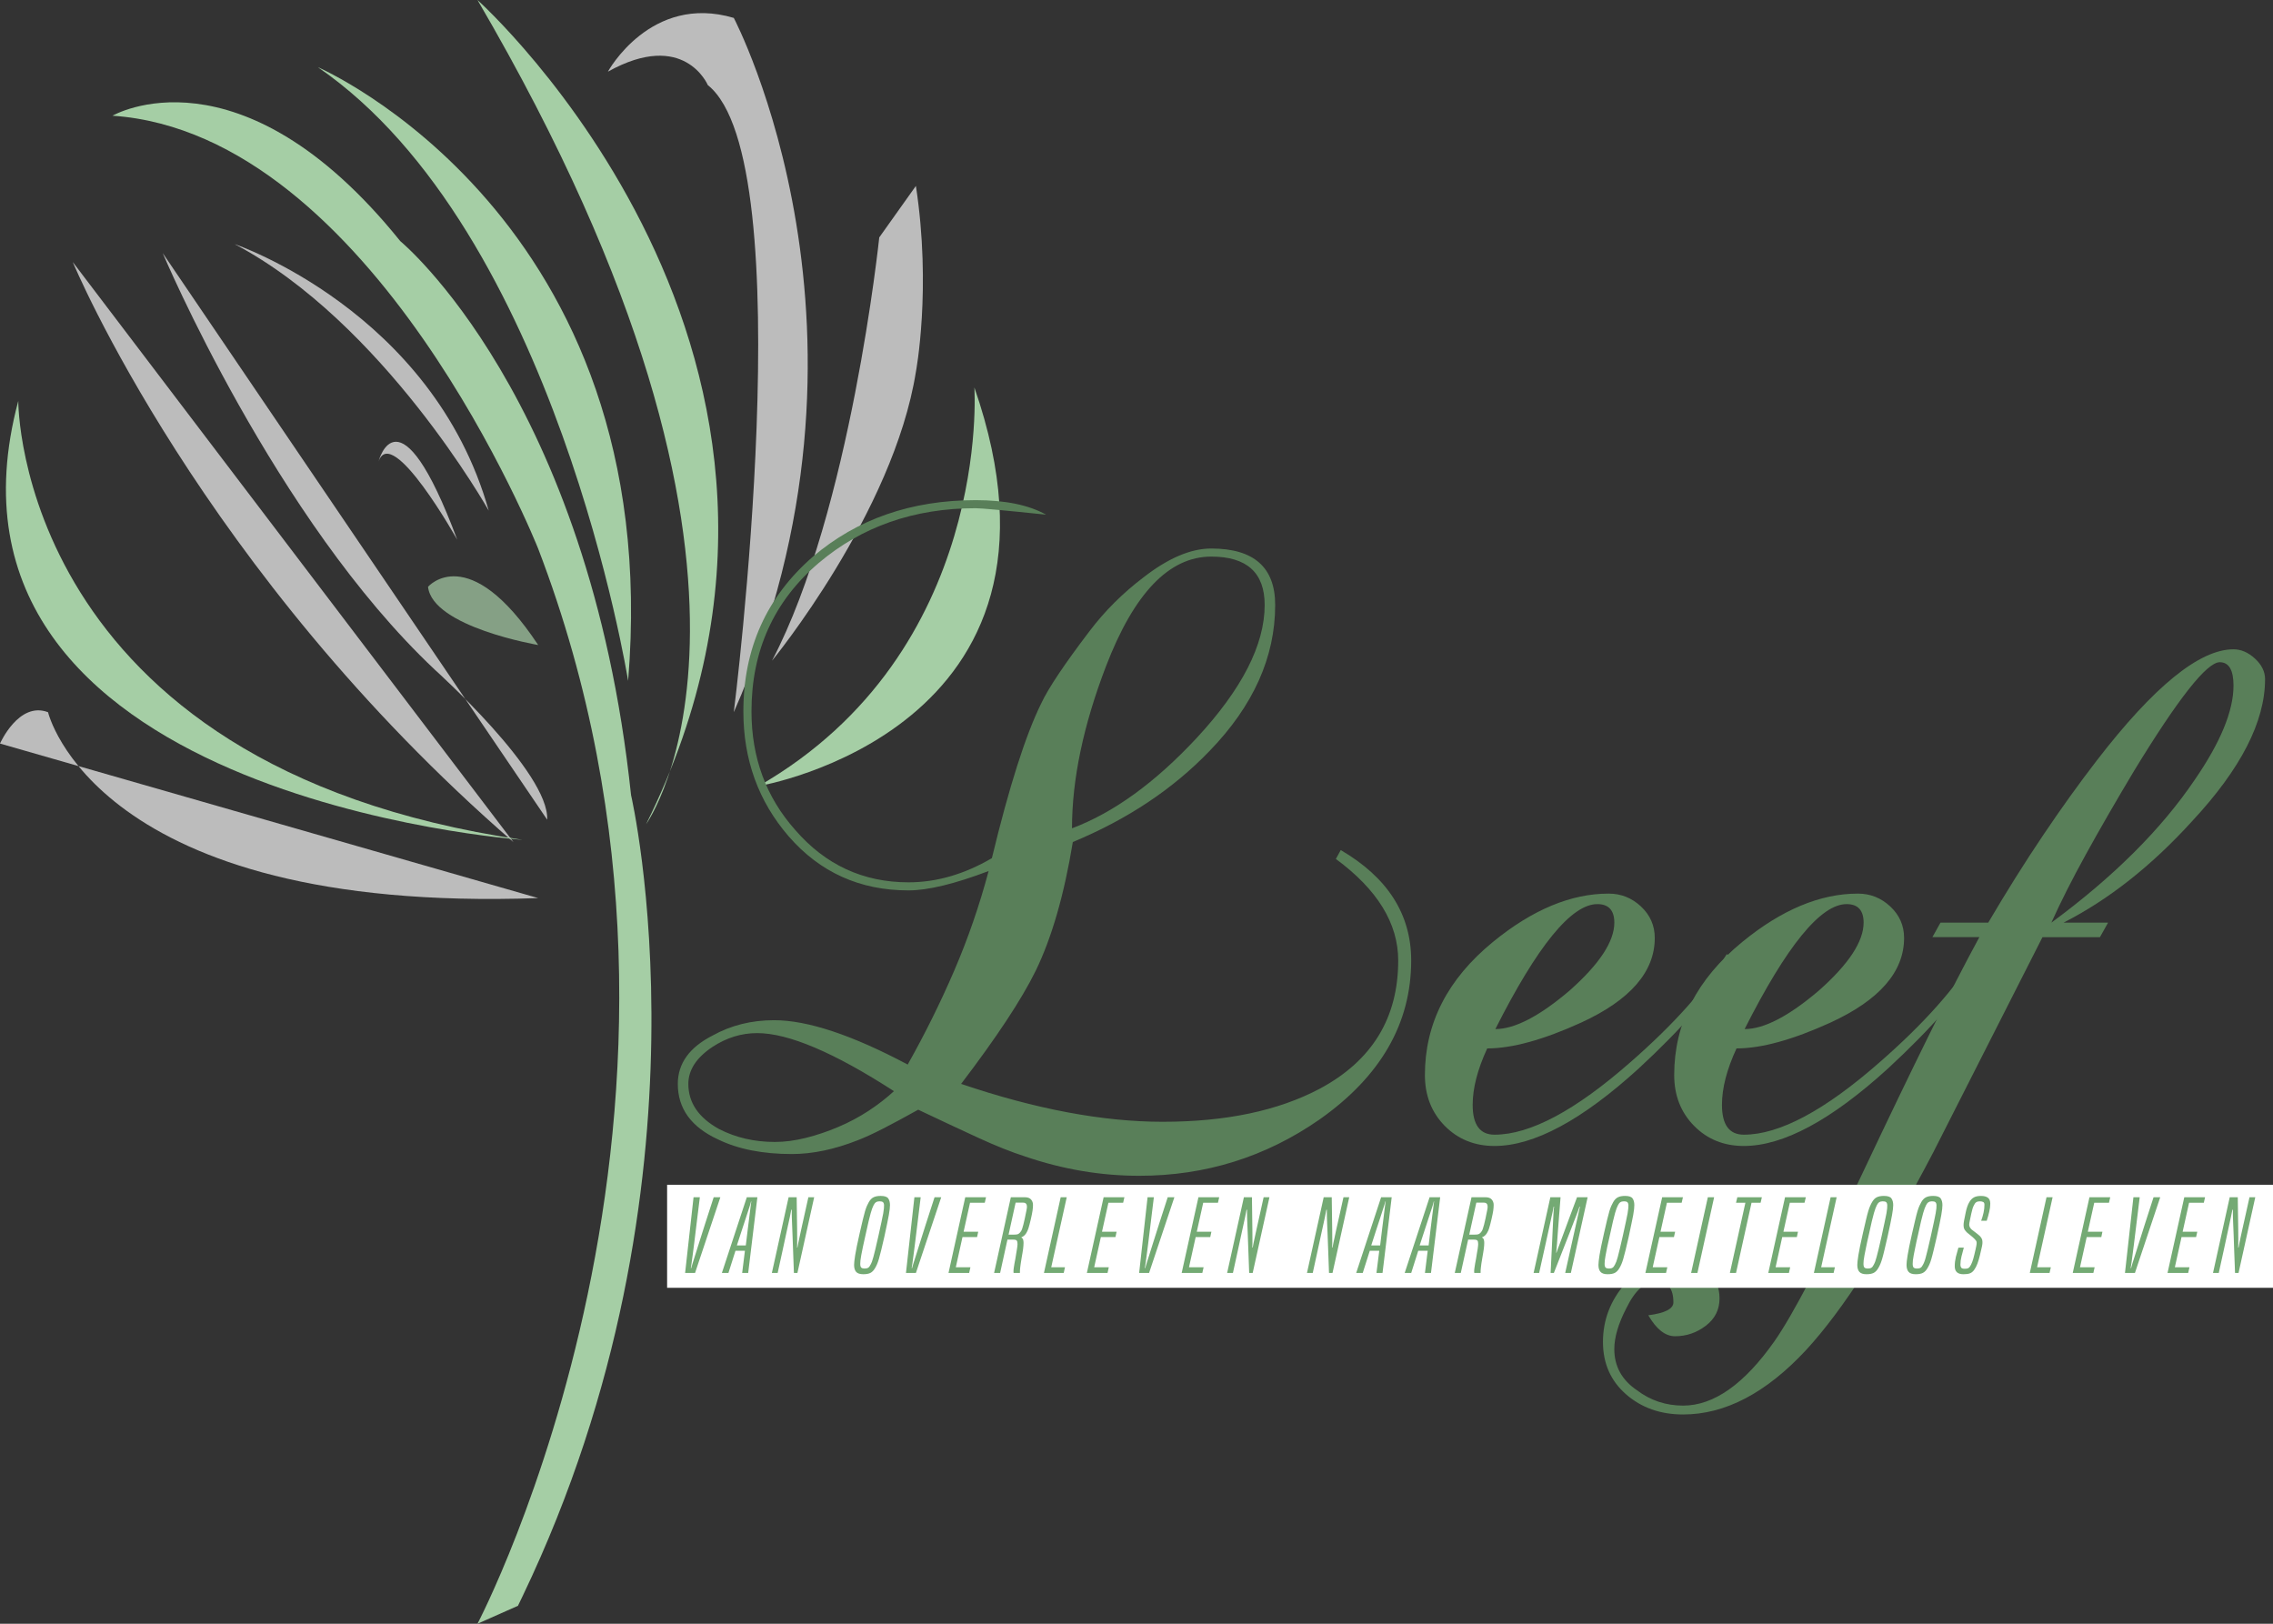 <?xml version="1.0" encoding="utf-8"?>
<!-- Generator: Adobe Illustrator 16.0.0, SVG Export Plug-In . SVG Version: 6.00 Build 0)  -->
<!DOCTYPE svg PUBLIC "-//W3C//DTD SVG 1.1//EN" "http://www.w3.org/Graphics/SVG/1.1/DTD/svg11.dtd">
<svg version="1.1" id="Layer_1" xmlns="http://www.w3.org/2000/svg" xmlns:xlink="http://www.w3.org/1999/xlink" x="0px" y="0px"
	 width="490px" height="350px" viewBox="0 0 490 350" enable-background="new 0 0 490 350" xml:space="preserve">
<rect x="0" y="0" width="490" height="350" fill="#333333" stroke="none"/>
<path fill="#BCBCBC" d="M0,160.275c0,0,4.053-9.172,10.357-6.757c0,0,10.176,43.448,105.66,40.067"/>
<path fill="#A5CEA5" d="M210.049,83.517c0,0,3.877,56.967-46.53,85.93C163.519,169.446,235.736,157.379,210.049,83.517"/>
<path fill="#BCBCBC" d="M197.445,40.071l-7.9,11.103c0,0-6.154,58.895-23.118,91.242c0,0,26.173-31.865,31.019-62.277
	C197.445,80.138,200.84,62.278,197.445,40.071"/>
<path fill="#BCBCBC" d="M131.044,15.449c0,0,9.211-16.899,27.142-11.588c0,0,35.867,68.069,0,149.657
	c0,0,14.974-118.758-5.598-135.172C152.588,18.346,147.523,6.275,131.044,15.449"/>
<path fill="#A5CEA5" d="M102.932,0c0,0,86.275,77.241,36.351,177.653C139.282,177.653,176.605,126.002,102.932,0"/>
<path fill="#A5CEA5" d="M68.521,14.481c0,0,75.126,32.347,66.885,132.275C135.405,146.756,119.895,49.723,68.521,14.481"/>
<path fill="#BCBCBC" d="M50.586,52.62c0,0,42.652,14.483,54.77,57.448C105.355,110.068,82.575,69.515,50.586,52.62"/>
<path fill="#BCBCBC" d="M81.604,99.448c0,0,4.364-16.896,16.967,16.896C98.57,116.344,84.512,91.24,81.604,99.448"/>
<path fill="#85A085" d="M116.018,139.033c0,0-22.779-3.861-23.749-12.55C92.269,126.483,100.99,116.344,116.018,139.033"/>
<path fill="#BCBCBC" d="M117.959,176.688c0.483-10.139-24.236-32.344-24.236-32.344C59.308,112,35.076,54.552,35.076,54.552"/>
<path fill="#BCBCBC" d="M15.688,56.484c0,0,27.628,66.622,95,125.035"/>
<path fill="#A5CEA5" d="M3.941,86.414c0,0-0.496,78.596,108.687,94.611C112.628,181.024-18.889,171.804,3.941,86.414"/>
<path fill="#A5CEA5" d="M24.252,24.941c0,0,27.395-15.95,62.039,27.036c0,0,40.685,33.472,49.746,119.401
	c0,0,19.423,83.34-23.369,172.659c-0.332,0.702-0.672,1.402-1.012,2.097L102.932,350c0,0,58.971-112.001,13.087-231.723
	C116.019,118.277,80.476,28.803,24.252,24.941"/>
<path fill="#597F59" d="M284.492,241.282c-11.635,8.106-24.605,12.161-38.912,12.161c-8.26,0-16.461-1.384-24.603-4.165
	c-2.909-0.934-6.253-2.262-10.031-3.998c-3.781-1.739-8.114-3.763-13.003-6.084c-2.909,1.626-5.438,2.984-7.587,4.085
	c-2.156,1.104-3.989,1.94-5.497,2.52c-5.002,1.966-9.717,2.953-14.135,2.953c-6.28,0-11.579-1.042-15.877-3.126
	c-5.822-2.668-8.727-6.66-8.727-11.992c0-4.401,2.5-7.879,7.504-10.428c3.955-2.198,8.375-3.303,13.26-3.303
	c7.211,0,16.809,3.19,28.794,9.56c3.72-6.604,7.063-13.354,10.031-20.247c2.966-6.894,5.435-14.049,7.416-21.467
	c-7.329,2.783-13.089,4.174-17.272,4.174c-10.469,0-19.08-3.88-25.826-11.645c-6.518-7.53-9.773-16.509-9.773-26.936
	c0-13.557,5.002-24.682,15.008-33.37c9.536-8.11,21.228-12.166,35.07-12.166c6.398,0,11.455,1.043,15.183,3.13
	c-4.424-0.461-7.911-0.81-10.469-1.044c-2.561-0.232-4.131-0.348-4.714-0.348c-13.262,0-24.545,3.94-33.851,11.818
	C166.826,129.594,162,140.251,162,153.345c0,9.962,3.143,18.481,9.422,25.546c6.515,7.532,14.66,11.296,24.432,11.296
	c6.045,0,12.037-1.738,17.971-5.213c3.72-15.407,7.267-26.531,10.643-33.368c1.511-3.242,5-8.457,10.471-15.643
	c3.254-4.281,7.092-8.106,11.514-11.468c5.35-4.173,10.236-6.259,14.656-6.259c9.188,0,13.787,4.056,13.787,12.166
	c0,11.24-4.711,21.726-14.133,31.457c-7.912,8.229-17.741,14.77-29.49,19.64c-0.93,5.678-2.068,10.834-3.402,15.467
	c-1.338,4.633-2.877,8.748-4.625,12.336c-3.023,6.143-8.374,14.254-16.055,24.334c16.055,5.446,30.537,8.167,43.449,8.167
	c13.611,0,24.891-2.371,33.854-7.122c11.277-6.023,16.924-15.236,16.924-27.637c0-7.995-4.477-15.292-13.438-21.896l1.049-1.912
	c10.117,5.908,15.186,13.845,15.186,23.808C304.213,220.602,297.637,232.013,284.492,241.282 M163.223,222.687
	c-3.379,0-6.574,0.984-9.598,2.956c-3.49,2.317-5.236,4.981-5.236,7.993c0,4.056,2.209,7.299,6.633,9.735
	c3.604,1.851,7.617,2.779,12.037,2.779c2.094,0,4.303-0.295,6.633-0.87c2.324-0.578,4.652-1.363,6.979-2.348
	c2.328-0.982,4.506-2.142,6.545-3.474c2.031-1.331,3.863-2.753,5.494-4.258C179.797,226.857,169.965,222.687,163.223,222.687
	 M261.107,119.975c-9.07,0-16.634,7.881-22.683,23.638c-4.884,12.744-7.328,24.388-7.328,34.929
	c8.956-3.358,17.915-9.846,26.872-19.464c9.773-10.541,14.662-20.099,14.662-28.676
	C272.631,123.452,268.789,119.975,261.107,119.975"/>
<path fill="#597F59" d="M353.242,230.333c-12.219,11.123-22.576,16.684-31.063,16.684c-4.303,0-7.877-1.447-10.736-4.344
	c-2.844-2.896-4.27-6.545-4.27-10.949c0-11.122,4.889-20.682,14.656-28.676c8.488-6.951,16.809-10.428,24.951-10.428
	c2.678,0,5.002,0.929,6.98,2.781c1.975,1.855,2.965,4.113,2.965,6.777c0,7.298-5.291,13.384-15.875,18.248
	c-8.148,3.708-14.895,5.563-20.242,5.563c-2.092,4.518-3.139,8.574-3.139,12.163c0,4.29,1.566,6.432,4.709,6.432
	c7.68,0,17.449-5.215,29.316-15.642c9.418-8.227,16.342-15.988,20.758-23.287l1.4,1.217
	C369.461,213.823,362.656,221.643,353.242,230.333 M344.346,194.882c-5.59,0-12.918,8.977-21.986,26.937
	c4.178,0,9.535-2.784,16.049-8.342c6.395-5.678,9.598-10.542,9.598-14.601C348.006,196.214,346.781,194.882,344.346,194.882"/>
<path fill="#597F59" d="M406.98,230.333c-12.213,11.123-22.566,16.684-31.055,16.684c-4.309,0-7.881-1.447-10.732-4.344
	c-2.852-2.896-4.279-6.545-4.279-10.949c0-11.122,4.889-20.682,14.664-28.676c8.488-6.951,16.805-10.428,24.945-10.428
	c2.678,0,5,0.929,6.98,2.781c1.98,1.855,2.969,4.113,2.969,6.777c0,7.298-5.297,13.384-15.881,18.248
	c-8.141,3.708-14.889,5.563-20.24,5.563c-2.098,4.518-3.141,8.574-3.141,12.163c0,4.29,1.57,6.432,4.715,6.432
	c7.672,0,17.445-5.215,29.311-15.642c9.426-8.227,16.342-15.988,20.768-23.287l1.395,1.217
	C423.209,213.823,416.406,221.643,406.98,230.333 M398.082,194.882c-5.586,0-12.91,8.977-21.988,26.937
	c4.193,0,9.537-2.784,16.055-8.342c6.4-5.678,9.596-10.542,9.596-14.601C401.744,196.214,400.523,194.882,398.082,194.882"/>
<path fill="#597F59" d="M472.59,176.978c-8.729,9.618-17.977,16.918-27.742,21.898h9.598l-1.75,3.13h-12.389l-23.551,46.399
	c-10.355,19.814-19.49,34.01-27.4,42.586c-8.607,9.267-17.449,13.901-26.518,13.901c-4.891,0-8.988-1.453-12.301-4.343
	c-3.318-2.901-4.979-6.668-4.979-11.3c0-4.751,1.631-8.981,4.891-12.687c3.373-3.708,7.271-5.563,11.689-5.563
	c2.328,0,4.334,0.894,6.016,2.692c1.686,1.796,2.535,3.853,2.535,6.169c0,2.435-0.986,4.402-2.971,5.914
	c-1.977,1.507-4.182,2.255-6.627,2.255c-2.096,0-4.02-1.505-5.756-4.518c3.6-0.465,5.406-1.388,5.406-2.779
	c0-3.016-1.227-4.517-3.67-4.517c-2.438,0-4.59,1.907-6.453,5.732c-1.748,3.358-2.615,6.316-2.615,8.861
	c0,3.704,1.629,6.664,4.889,8.865c2.904,2.202,6.223,3.308,9.945,3.308c6.623,0,13.201-4.644,19.713-13.909
	c3.961-5.675,10.293-17.788,19.021-36.321c5.471-11.587,10.27-21.553,14.395-29.894c4.131-8.342,7.701-15.295,10.734-20.854h-10.125
	l1.744-3.13h10.297c3.949-6.716,7.877-12.975,11.781-18.768c3.889-5.793,7.762-11.178,11.602-16.164
	c12.328-15.991,22.158-23.984,29.486-23.984c1.627,0,3.174,0.667,4.623,1.999c1.455,1.334,2.182,2.812,2.182,4.43
	C488.291,155.547,483.055,165.742,472.59,176.978 M478.523,142.742c-2.793,0-8.959,7.82-18.5,23.462
	c-3.955,6.604-7.414,12.601-10.377,17.986c-2.973,5.39-5.441,10.283-7.424,14.686c13.377-9.846,23.672-20.1,30.887-30.762
	c5.586-8.106,8.377-14.888,8.377-20.334C481.486,144.422,480.498,142.742,478.523,142.742"/>
<rect x="143.813" y="255.378" fill="#FFFFFF" width="346.187" height="22.209"/>
<path fill="#74AA74" d="M147.693,274.385l1.819-16.318h1.358c-0.291,2.326-0.533,4.309-0.734,5.95
	c-0.199,1.638-0.367,3.011-0.502,4.12c-0.137,1.099-0.25,1.982-0.34,2.626c-0.091,0.648-0.156,1.146-0.204,1.494
	c-0.046,0.352-0.077,0.604-0.106,0.736c-0.027,0.137-0.051,0.251-0.07,0.333h0.109c0.017-0.082,0.043-0.196,0.082-0.333
	c0.037-0.133,0.107-0.385,0.217-0.736c0.109-0.349,0.268-0.846,0.475-1.494c0.209-0.644,0.482-1.527,0.828-2.626
	c0.342-1.109,0.781-2.479,1.304-4.109c0.525-1.633,1.166-3.62,1.925-5.961h1.439l-5.454,16.318H147.693z"/>
<path fill="#74AA74" d="M159.992,274.385l0.594-4.787h-2.033l-1.521,4.787h-1.412l5.374-16.318h2.277l-1.979,16.318H159.992z
	 M160.775,268.46c0.164-1.396,0.309-2.591,0.436-3.575c0.129-0.979,0.231-1.814,0.313-2.487c0.081-0.678,0.15-1.218,0.201-1.629
	c0.055-0.409,0.098-0.73,0.125-0.969c0.028-0.231,0.048-0.409,0.066-0.521c0.018-0.103,0.035-0.199,0.054-0.288h-0.081
	c-0.016,0.089-0.039,0.186-0.066,0.288c-0.028,0.112-0.079,0.29-0.148,0.521c-0.074,0.238-0.178,0.56-0.312,0.969
	c-0.14,0.411-0.315,0.951-0.53,1.629c-0.218,0.673-0.488,1.509-0.816,2.487c-0.326,0.984-0.712,2.18-1.168,3.575H160.775z"/>
<path fill="#74AA74" d="M171.146,274.385c-0.075-1.867-0.133-3.479-0.176-4.82c-0.047-1.343-0.089-2.481-0.127-3.429
	c-0.035-0.938-0.063-1.717-0.092-2.315c-0.027-0.603-0.046-1.103-0.055-1.49c-0.01-0.381-0.014-0.693-0.014-0.925v-0.648h-0.109
	c-0.035,0.202-0.076,0.416-0.119,0.638c-0.047,0.226-0.108,0.525-0.177,0.899c-0.075,0.372-0.178,0.85-0.315,1.438
	c-0.134,0.597-0.303,1.354-0.502,2.302c-0.195,0.938-0.446,2.093-0.744,3.451c-0.303,1.356-0.656,2.993-1.072,4.9h-1.25l3.61-16.318
	h1.737c0.016,1.563,0.035,2.904,0.054,4.016c0.019,1.117,0.034,2.061,0.042,2.836c0.006,0.781,0.012,1.404,0.012,1.863v1.133
	c0,0.29-0.006,0.505-0.012,0.638c-0.008,0.14-0.013,0.258-0.013,0.354h0.08c0.019-0.097,0.042-0.22,0.069-0.366
	c0.025-0.14,0.063-0.354,0.121-0.637c0.056-0.277,0.133-0.653,0.245-1.126c0.108-0.475,0.242-1.097,0.403-1.87
	c0.164-0.769,0.373-1.708,0.629-2.825c0.252-1.111,0.547-2.452,0.893-4.016h1.25l-3.61,16.318H171.146z"/>
<path fill="#74AA74" d="M188.652,273.326c-0.291,0.507-0.626,0.854-1.006,1.048c-0.377,0.194-0.894,0.287-1.547,0.287
	c-0.721,0-1.232-0.167-1.535-0.503c-0.298-0.335-0.445-0.84-0.445-1.503c0-0.224,0.02-0.502,0.057-0.823
	c0.029-0.321,0.091-0.742,0.176-1.266c0.08-0.513,0.194-1.149,0.352-1.904c0.154-0.758,0.355-1.687,0.609-2.797
	c0.271-1.187,0.498-2.17,0.68-2.924c0.18-0.767,0.344-1.385,0.487-1.872c0.144-0.472,0.283-0.859,0.408-1.136
	c0.126-0.286,0.261-0.555,0.405-0.81c0.291-0.506,0.631-0.858,1.018-1.047c0.391-0.194,0.9-0.294,1.537-0.294
	c0.83,0,1.375,0.179,1.626,0.537c0.257,0.364,0.382,0.844,0.382,1.446c0,0.245-0.02,0.529-0.057,0.86
	c-0.037,0.332-0.098,0.757-0.189,1.277c-0.089,0.516-0.216,1.15-0.379,1.916c-0.164,0.763-0.361,1.694-0.597,2.804
	c-0.271,1.173-0.497,2.145-0.681,2.896c-0.18,0.754-0.342,1.371-0.487,1.857c-0.144,0.483-0.281,0.868-0.409,1.153
	C188.933,272.819,188.795,273.082,188.652,273.326 M187.674,272.59c0.111-0.195,0.209-0.414,0.298-0.654
	c0.091-0.237,0.194-0.572,0.313-1.014c0.117-0.432,0.26-1.01,0.435-1.717c0.171-0.702,0.386-1.618,0.636-2.759
	c0.275-1.261,0.497-2.28,0.668-3.058c0.172-0.774,0.298-1.395,0.379-1.86c0.082-0.473,0.133-0.829,0.146-1.069
	c0.02-0.245,0.029-0.478,0.029-0.692c-0.019-0.313-0.099-0.528-0.242-0.643c-0.145-0.119-0.392-0.179-0.734-0.179
	c-0.309,0-0.563,0.068-0.762,0.201c-0.195,0.121-0.367,0.345-0.517,0.643c-0.106,0.215-0.203,0.443-0.297,0.682
	c-0.088,0.232-0.2,0.573-0.325,1.013c-0.127,0.44-0.273,1.021-0.446,1.745s-0.387,1.675-0.642,2.859
	c-0.252,1.073-0.451,1.976-0.594,2.692c-0.143,0.722-0.266,1.314-0.354,1.776c-0.092,0.469-0.147,0.843-0.176,1.119
	c-0.028,0.282-0.042,0.533-0.042,0.748c0,0.418,0.078,0.688,0.231,0.82c0.155,0.126,0.386,0.193,0.692,0.193
	c0.345,0,0.605-0.059,0.787-0.176C187.338,273.148,187.512,272.93,187.674,272.59"/>
<path fill="#74AA74" d="M195.303,274.385l1.818-16.318h1.355c-0.288,2.326-0.533,4.309-0.73,5.95
	c-0.199,1.638-0.367,3.011-0.506,4.12c-0.134,1.099-0.246,1.982-0.34,2.626c-0.087,0.648-0.157,1.146-0.2,1.494
	c-0.046,0.352-0.082,0.604-0.11,0.736c-0.027,0.137-0.047,0.251-0.065,0.333h0.108c0.016-0.082,0.043-0.196,0.081-0.333
	c0.034-0.133,0.108-0.385,0.214-0.736c0.113-0.349,0.271-0.846,0.479-1.494c0.205-0.644,0.483-1.527,0.828-2.626
	c0.342-1.109,0.777-2.479,1.3-4.109c0.526-1.633,1.169-3.62,1.929-5.961h1.438l-5.456,16.318H195.303z"/>
<polygon fill="#74AA74" points="204.475,274.385 208.085,258.066 212.563,258.066 212.293,259.252 209.114,259.252 207.73,265.499 
	210.881,265.499 210.635,266.647 207.488,266.647 206.049,273.157 209.199,273.157 208.925,274.385 "/>
<path fill="#74AA74" d="M218.508,274.385c-0.018-0.074-0.026-0.13-0.026-0.182v-0.19c0-0.076,0.004-0.19,0.015-0.332
	c0.008-0.134,0.027-0.307,0.065-0.514c0.037-0.211,0.079-0.467,0.123-0.765c0.043-0.305,0.114-0.663,0.202-1.081
	c0.073-0.484,0.142-0.905,0.205-1.257c0.063-0.356,0.11-0.651,0.148-0.898c0.037-0.245,0.064-0.444,0.083-0.604
	c0.019-0.155,0.028-0.296,0.028-0.41c0-0.334-0.052-0.569-0.152-0.718c-0.099-0.153-0.355-0.229-0.771-0.229h-1.25l-1.576,7.179
	h-1.301l3.61-16.318h2.986c0.632,0,1.09,0.156,1.371,0.488c0.278,0.321,0.419,0.707,0.419,1.167c0,0.364-0.033,0.768-0.094,1.214
	c-0.065,0.44-0.186,1.061-0.365,1.85c-0.111,0.463-0.206,0.848-0.287,1.154c-0.082,0.312-0.16,0.577-0.229,0.806
	c-0.075,0.232-0.15,0.43-0.231,0.601c-0.08,0.157-0.17,0.324-0.257,0.478c-0.312,0.465-0.646,0.743-1.005,0.845l-0.027,0.089
	c0.199,0.107,0.326,0.274,0.38,0.482c0.052,0.21,0.08,0.436,0.08,0.675c0,0.21-0.011,0.4-0.028,0.593
	c-0.019,0.196-0.041,0.414-0.063,0.659c-0.027,0.247-0.069,0.52-0.126,0.831c-0.053,0.307-0.116,0.669-0.189,1.091
	c-0.091,0.511-0.158,0.94-0.2,1.27c-0.048,0.328-0.084,0.606-0.112,0.831c-0.027,0.224-0.047,0.425-0.053,0.603
	c-0.008,0.174-0.012,0.378-0.012,0.594H218.508z M218.617,266.124c0.305,0,0.551-0.024,0.734-0.069
	c0.18-0.052,0.36-0.182,0.538-0.378c0.093-0.103,0.179-0.225,0.26-0.354c0.08-0.143,0.159-0.323,0.231-0.556
	c0.072-0.23,0.156-0.51,0.242-0.849c0.094-0.338,0.192-0.769,0.299-1.281c0.074-0.389,0.143-0.722,0.203-1.004
	c0.064-0.284,0.117-0.521,0.15-0.709c0.035-0.201,0.063-0.354,0.082-0.487c0.019-0.135,0.028-0.245,0.028-0.344
	c0-0.262-0.065-0.47-0.19-0.625c-0.127-0.163-0.354-0.239-0.678-0.239h-1.576l-1.518,6.895H218.617z"/>
<polygon fill="#74AA74" points="225.048,274.385 228.658,258.066 229.962,258.066 226.621,273.157 229.582,273.157 229.312,274.385 
	"/>
<polygon fill="#74AA74" points="234.303,274.385 237.913,258.066 242.392,258.066 242.122,259.252 238.945,259.252 237.563,265.499 
	240.709,265.499 240.467,266.647 237.318,266.647 235.879,273.157 239.027,273.157 238.756,274.385 "/>
<path fill="#74AA74" d="M245.569,274.385l1.818-16.318h1.355c-0.287,2.326-0.533,4.309-0.729,5.95
	c-0.201,1.638-0.369,3.011-0.504,4.12c-0.137,1.099-0.25,1.982-0.342,2.626c-0.088,0.648-0.158,1.146-0.201,1.494
	c-0.047,0.352-0.082,0.604-0.109,0.736c-0.027,0.137-0.047,0.251-0.066,0.333h0.107c0.018-0.082,0.045-0.196,0.082-0.333
	c0.033-0.133,0.107-0.385,0.215-0.736c0.111-0.349,0.27-0.846,0.477-1.494c0.207-0.644,0.484-1.527,0.828-2.626
	c0.344-1.109,0.779-2.479,1.303-4.109c0.523-1.633,1.166-3.62,1.926-5.961h1.438l-5.455,16.318H245.569z"/>
<polygon fill="#74AA74" points="254.74,274.385 258.352,258.066 262.83,258.066 262.561,259.252 259.383,259.252 257.998,265.499 
	261.148,265.499 260.902,266.647 257.756,266.647 256.316,273.157 259.467,273.157 259.191,274.385 "/>
<path fill="#74AA74" d="M269.291,274.385c-0.072-1.867-0.129-3.479-0.176-4.82c-0.047-1.343-0.088-2.481-0.125-3.429
	c-0.037-0.938-0.068-1.717-0.096-2.315c-0.027-0.603-0.043-1.103-0.053-1.49c-0.01-0.381-0.014-0.693-0.014-0.925v-0.648h-0.105
	c-0.037,0.202-0.078,0.416-0.123,0.638c-0.047,0.226-0.105,0.525-0.178,0.899c-0.074,0.372-0.174,0.85-0.311,1.438
	c-0.141,0.597-0.303,1.354-0.504,2.302c-0.197,0.938-0.449,2.093-0.744,3.451c-0.303,1.356-0.658,2.993-1.074,4.9h-1.25
	l3.613-16.318h1.736c0.014,1.563,0.031,2.904,0.051,4.016c0.018,1.117,0.033,2.061,0.041,2.836c0.01,0.781,0.014,1.404,0.014,1.863
	v1.133c0,0.29-0.004,0.505-0.014,0.638c-0.008,0.14-0.014,0.258-0.014,0.354h0.084c0.018-0.097,0.043-0.22,0.07-0.366
	c0.027-0.14,0.068-0.354,0.119-0.637c0.051-0.277,0.135-0.653,0.246-1.126c0.107-0.475,0.242-1.097,0.406-1.87
	c0.162-0.769,0.371-1.708,0.627-2.825c0.248-1.111,0.549-2.452,0.891-4.016h1.252l-3.611,16.318H269.291z"/>
<path fill="#74AA74" d="M286.5,274.385c-0.076-1.867-0.129-3.479-0.174-4.82c-0.047-1.343-0.09-2.481-0.127-3.429
	c-0.037-0.938-0.07-1.717-0.098-2.315c-0.029-0.603-0.047-1.103-0.055-1.49c-0.008-0.381-0.012-0.693-0.012-0.925v-0.648h-0.105
	c-0.037,0.202-0.078,0.416-0.125,0.638c-0.049,0.226-0.107,0.525-0.174,0.899c-0.07,0.372-0.178,0.85-0.311,1.438
	c-0.141,0.597-0.307,1.354-0.506,2.302c-0.193,0.938-0.449,2.093-0.746,3.451c-0.301,1.356-0.656,2.993-1.072,4.9h-1.246
	l3.605-16.318h1.734c0.02,1.563,0.037,2.904,0.057,4.016c0.018,1.117,0.033,2.061,0.043,2.836c0.008,0.781,0.014,1.404,0.014,1.863
	v1.133c0,0.29-0.006,0.505-0.014,0.638c-0.01,0.14-0.016,0.258-0.016,0.354h0.086c0.018-0.097,0.041-0.22,0.07-0.366
	c0.027-0.14,0.066-0.354,0.117-0.637c0.053-0.277,0.135-0.653,0.246-1.126c0.105-0.475,0.246-1.097,0.402-1.87
	c0.168-0.769,0.369-1.708,0.633-2.825c0.246-1.111,0.549-2.452,0.893-4.016h1.242l-3.604,16.318H286.5z"/>
<path fill="#74AA74" d="M296.729,274.385l0.604-4.787h-2.039l-1.521,4.787h-1.412l5.373-16.318h2.283l-1.979,16.318H296.729z
	 M297.521,268.46c0.162-1.396,0.303-2.591,0.434-3.575c0.119-0.979,0.227-1.814,0.313-2.487c0.082-0.678,0.145-1.218,0.199-1.629
	c0.053-0.409,0.096-0.73,0.123-0.969c0.027-0.231,0.051-0.409,0.07-0.521c0.018-0.103,0.037-0.199,0.055-0.288h-0.084
	c-0.018,0.089-0.041,0.186-0.068,0.288c-0.027,0.112-0.076,0.29-0.15,0.521c-0.066,0.238-0.174,0.56-0.314,0.969
	c-0.127,0.411-0.311,0.951-0.525,1.629c-0.217,0.673-0.492,1.509-0.816,2.487c-0.322,0.984-0.713,2.18-1.158,3.575H297.521z"/>
<path fill="#74AA74" d="M307.182,274.385l0.596-4.787h-2.039l-1.516,4.787h-1.406l5.367-16.318h2.281l-1.98,16.318H307.182z
	 M307.973,268.46c0.156-1.396,0.305-2.591,0.428-3.575c0.131-0.979,0.232-1.814,0.309-2.487c0.086-0.678,0.156-1.218,0.211-1.629
	c0.057-0.409,0.098-0.73,0.115-0.969c0.027-0.231,0.051-0.409,0.07-0.521c0.018-0.103,0.035-0.199,0.055-0.288h-0.084
	c-0.018,0.089-0.041,0.186-0.059,0.288c-0.027,0.112-0.078,0.29-0.152,0.521c-0.076,0.238-0.184,0.56-0.311,0.969
	c-0.139,0.411-0.314,0.951-0.535,1.629c-0.215,0.673-0.482,1.509-0.811,2.487c-0.324,0.984-0.715,2.18-1.168,3.575H307.973z"/>
<path fill="#74AA74" d="M317.822,274.385c-0.02-0.074-0.029-0.13-0.029-0.182v-0.19c0-0.076,0.004-0.19,0.014-0.332
	c0.01-0.134,0.033-0.307,0.07-0.514c0.037-0.211,0.072-0.467,0.119-0.765c0.047-0.305,0.117-0.663,0.205-1.081
	c0.072-0.484,0.137-0.905,0.203-1.257c0.064-0.356,0.115-0.651,0.154-0.898c0.037-0.245,0.061-0.444,0.074-0.604
	c0.016-0.155,0.025-0.296,0.025-0.41c0-0.334-0.045-0.569-0.143-0.718c-0.102-0.153-0.361-0.229-0.779-0.229h-1.242l-1.582,7.179
	h-1.299l3.611-16.318h2.986c0.633,0,1.092,0.156,1.369,0.488c0.281,0.321,0.42,0.707,0.42,1.167c0,0.364-0.031,0.768-0.092,1.214
	c-0.066,0.44-0.189,1.061-0.371,1.85c-0.107,0.463-0.197,0.848-0.281,1.154c-0.084,0.312-0.164,0.577-0.232,0.806
	c-0.068,0.232-0.148,0.43-0.232,0.601c-0.084,0.157-0.166,0.324-0.258,0.478c-0.305,0.465-0.639,0.743-1,0.845l-0.027,0.089
	c0.193,0.107,0.324,0.274,0.381,0.482c0.055,0.21,0.082,0.436,0.082,0.675c0,0.21-0.01,0.4-0.027,0.593
	c-0.02,0.196-0.041,0.414-0.068,0.659c-0.029,0.247-0.07,0.52-0.127,0.831c-0.057,0.307-0.115,0.669-0.186,1.091
	c-0.092,0.511-0.162,0.94-0.209,1.27c-0.039,0.328-0.074,0.606-0.104,0.831c-0.029,0.224-0.047,0.425-0.057,0.603
	c-0.01,0.174-0.014,0.378-0.014,0.594H317.822z M317.932,266.124c0.307,0,0.551-0.024,0.727-0.069
	c0.186-0.052,0.365-0.182,0.547-0.378c0.094-0.103,0.174-0.225,0.258-0.354c0.084-0.143,0.16-0.323,0.227-0.556
	c0.074-0.23,0.158-0.51,0.252-0.849c0.086-0.338,0.184-0.769,0.297-1.281c0.074-0.389,0.137-0.722,0.203-1.004
	c0.064-0.284,0.109-0.521,0.146-0.709c0.037-0.201,0.066-0.354,0.084-0.487c0.018-0.135,0.023-0.245,0.023-0.344
	c0-0.262-0.061-0.47-0.186-0.625c-0.131-0.163-0.355-0.239-0.68-0.239h-1.572l-1.525,6.895H317.932z"/>
<path fill="#74AA74" d="M337.418,274.385l3.174-14.271h-0.104c-0.039,0.146-0.094,0.32-0.168,0.522
	c-0.072,0.215-0.18,0.515-0.338,0.915c-0.152,0.395-0.354,0.907-0.598,1.533c-0.24,0.633-0.559,1.458-0.947,2.472
	c-0.391,1.014-0.873,2.237-1.441,3.672c-0.566,1.438-1.238,3.16-2.023,5.157h-0.701c0.111-1.997,0.188-3.723,0.252-5.169
	c0.066-1.438,0.123-2.669,0.17-3.683s0.08-1.842,0.119-2.482c0.035-0.636,0.063-1.146,0.08-1.533
	c0.016-0.394,0.033-0.686,0.053-0.891c0.018-0.197,0.047-0.368,0.084-0.514h-0.111c-0.018,0.086-0.037,0.193-0.064,0.335
	c-0.029,0.142-0.076,0.369-0.133,0.698c-0.064,0.334-0.168,0.803-0.305,1.401c-0.131,0.603-0.318,1.421-0.539,2.448
	c-0.225,1.029-0.502,2.301-0.84,3.828c-0.34,1.521-0.746,3.377-1.238,5.561h-1.193l3.609-16.318h2.199
	c-0.145,1.842-0.27,3.402-0.365,4.685c-0.104,1.292-0.188,2.36-0.248,3.226c-0.059,0.857-0.109,1.543-0.146,2.049
	c-0.037,0.5-0.07,0.889-0.098,1.159c-0.029,0.281-0.047,0.462-0.057,0.563c-0.01,0.098-0.023,0.187-0.041,0.261h0.082
	c0.02-0.074,0.047-0.163,0.086-0.261c0.037-0.102,0.107-0.282,0.201-0.563c0.098-0.271,0.248-0.659,0.438-1.159
	c0.191-0.506,0.445-1.191,0.76-2.049c0.313-0.865,0.717-1.934,1.191-3.226c0.482-1.282,1.061-2.843,1.75-4.685h2.285l-3.613,16.318
	H337.418z"/>
<path fill="#74AA74" d="M349.119,273.326c-0.293,0.507-0.631,0.854-1.004,1.048c-0.379,0.194-0.898,0.287-1.553,0.287
	c-0.723,0-1.229-0.167-1.529-0.503c-0.305-0.335-0.451-0.84-0.451-1.503c0-0.224,0.02-0.502,0.057-0.823s0.09-0.742,0.174-1.266
	c0.084-0.513,0.201-1.149,0.354-1.904c0.158-0.758,0.354-1.687,0.607-2.797c0.277-1.187,0.504-2.17,0.676-2.924
	c0.188-0.767,0.35-1.385,0.492-1.872c0.15-0.472,0.283-0.859,0.41-1.136c0.123-0.286,0.262-0.555,0.41-0.81
	c0.289-0.506,0.625-0.858,1.018-1.047c0.387-0.194,0.898-0.294,1.527-0.294c0.84,0,1.375,0.179,1.629,0.537
	c0.258,0.364,0.381,0.844,0.381,1.446c0,0.245-0.018,0.529-0.053,0.86c-0.033,0.332-0.098,0.757-0.188,1.277
	c-0.094,0.516-0.217,1.15-0.385,1.916c-0.156,0.763-0.361,1.694-0.592,2.804c-0.273,1.173-0.502,2.145-0.68,2.896
	c-0.188,0.754-0.344,1.371-0.492,1.857c-0.143,0.483-0.277,0.868-0.408,1.153C349.396,272.819,349.258,273.082,349.119,273.326
	 M348.141,272.59c0.107-0.195,0.205-0.414,0.299-0.654c0.086-0.237,0.191-0.572,0.314-1.014c0.107-0.432,0.258-1.01,0.43-1.717
	c0.17-0.702,0.381-1.618,0.639-2.759c0.273-1.261,0.49-2.28,0.668-3.058c0.168-0.774,0.293-1.395,0.379-1.86
	c0.076-0.473,0.129-0.829,0.146-1.069c0.02-0.245,0.029-0.478,0.029-0.692c-0.02-0.313-0.104-0.528-0.246-0.643
	c-0.145-0.119-0.389-0.179-0.732-0.179c-0.309,0-0.559,0.068-0.764,0.201c-0.193,0.121-0.369,0.345-0.512,0.643
	c-0.107,0.215-0.211,0.443-0.303,0.682c-0.086,0.232-0.195,0.573-0.324,1.013c-0.125,0.44-0.277,1.021-0.443,1.745
	c-0.178,0.725-0.385,1.675-0.637,2.859c-0.258,1.073-0.457,1.976-0.605,2.692c-0.137,0.722-0.258,1.314-0.35,1.776
	c-0.088,0.469-0.15,0.843-0.176,1.119c-0.029,0.282-0.043,0.533-0.043,0.748c0,0.418,0.08,0.688,0.23,0.82
	c0.16,0.126,0.385,0.193,0.695,0.193c0.342,0,0.607-0.059,0.787-0.176C347.801,273.148,347.977,272.93,348.141,272.59"/>
<polygon fill="#74AA74" points="354.705,274.385 358.32,258.066 362.797,258.066 362.525,259.252 359.348,259.252 357.963,265.499 
	361.115,265.499 360.863,266.647 357.723,266.647 356.285,273.157 359.432,273.157 359.156,274.385 "/>
<polygon fill="#74AA74" points="364.561,274.385 368.168,258.066 369.523,258.066 365.92,274.385 "/>
<polygon fill="#74AA74" points="372.918,274.385 376.262,259.252 374.244,259.252 374.523,258.066 379.814,258.066 379.541,259.252 
	377.586,259.252 374.244,274.385 "/>
<polygon fill="#74AA74" points="381.197,274.385 384.809,258.066 389.291,258.066 389.008,259.252 385.842,259.252 384.457,265.499 
	387.6,265.499 387.357,266.647 384.203,266.647 382.773,273.157 385.918,273.157 385.645,274.385 "/>
<polygon fill="#74AA74" points="391.027,274.385 394.635,258.066 395.936,258.066 392.598,273.157 395.555,273.157 395.283,274.385 
	"/>
<path fill="#74AA74" d="M404.92,273.326c-0.289,0.507-0.621,0.854-1.006,1.048c-0.379,0.194-0.891,0.287-1.545,0.287
	c-0.723,0-1.236-0.167-1.531-0.503c-0.303-0.335-0.451-0.84-0.451-1.503c0-0.224,0.018-0.502,0.055-0.823s0.094-0.742,0.178-1.266
	c0.076-0.513,0.199-1.149,0.352-1.904c0.152-0.758,0.357-1.687,0.611-2.797c0.273-1.187,0.494-2.17,0.68-2.924
	c0.174-0.767,0.344-1.385,0.484-1.872c0.145-0.472,0.285-0.859,0.41-1.136c0.129-0.286,0.256-0.555,0.406-0.81
	c0.287-0.506,0.629-0.858,1.018-1.047c0.391-0.194,0.896-0.294,1.539-0.294c0.826,0,1.373,0.179,1.623,0.537
	c0.254,0.364,0.385,0.844,0.385,1.446c0,0.245-0.02,0.529-0.057,0.86c-0.037,0.332-0.102,0.757-0.195,1.277
	c-0.086,0.516-0.217,1.15-0.373,1.916c-0.166,0.763-0.361,1.694-0.604,2.804c-0.268,1.173-0.494,2.145-0.678,2.896
	c-0.176,0.754-0.344,1.371-0.484,1.857c-0.146,0.483-0.285,0.868-0.41,1.153C405.199,272.819,405.068,273.082,404.92,273.326
	 M403.943,272.59c0.111-0.195,0.205-0.414,0.299-0.654c0.09-0.237,0.189-0.572,0.311-1.014c0.121-0.432,0.258-1.01,0.438-1.717
	c0.168-0.702,0.383-1.618,0.637-2.759c0.268-1.261,0.496-2.28,0.66-3.058c0.178-0.774,0.301-1.395,0.385-1.86
	c0.08-0.473,0.133-0.829,0.148-1.069c0.014-0.245,0.023-0.478,0.023-0.692c-0.018-0.313-0.098-0.528-0.24-0.643
	c-0.143-0.119-0.391-0.179-0.736-0.179c-0.307,0-0.561,0.068-0.758,0.201c-0.199,0.121-0.365,0.345-0.516,0.643
	c-0.111,0.215-0.205,0.443-0.295,0.682c-0.092,0.232-0.205,0.573-0.328,1.013c-0.131,0.44-0.273,1.021-0.451,1.745
	c-0.166,0.725-0.383,1.675-0.637,2.859c-0.25,1.073-0.455,1.976-0.592,2.692c-0.15,0.722-0.27,1.314-0.357,1.776
	c-0.088,0.469-0.148,0.843-0.178,1.119c-0.027,0.282-0.041,0.533-0.041,0.748c0,0.418,0.08,0.688,0.232,0.82
	c0.152,0.126,0.389,0.193,0.695,0.193c0.342,0,0.605-0.059,0.779-0.176C403.609,273.148,403.779,272.93,403.943,272.59"/>
<path fill="#74AA74" d="M415.531,273.326c-0.287,0.507-0.623,0.854-1.004,1.048c-0.379,0.194-0.893,0.287-1.545,0.287
	c-0.721,0-1.238-0.167-1.533-0.503c-0.301-0.335-0.449-0.84-0.449-1.503c0-0.224,0.014-0.502,0.051-0.823s0.098-0.742,0.182-1.266
	c0.076-0.513,0.199-1.149,0.354-1.904c0.148-0.758,0.359-1.687,0.609-2.797c0.268-1.187,0.494-2.17,0.68-2.924
	c0.176-0.767,0.344-1.385,0.484-1.872c0.145-0.472,0.285-0.859,0.408-1.136c0.127-0.286,0.264-0.555,0.408-0.81
	c0.287-0.506,0.627-0.858,1.02-1.047c0.387-0.194,0.898-0.294,1.535-0.294c0.828,0,1.377,0.179,1.625,0.537
	c0.254,0.364,0.381,0.844,0.381,1.446c0,0.245-0.02,0.529-0.057,0.86c-0.033,0.332-0.098,0.757-0.189,1.277
	c-0.088,0.516-0.219,1.15-0.373,1.916c-0.168,0.763-0.369,1.694-0.605,2.804c-0.273,1.173-0.492,2.145-0.68,2.896
	c-0.176,0.754-0.344,1.371-0.484,1.857c-0.145,0.483-0.277,0.868-0.408,1.153C415.809,272.819,415.682,273.082,415.531,273.326
	 M414.557,272.59c0.111-0.195,0.205-0.414,0.295-0.654c0.094-0.237,0.201-0.572,0.314-1.014c0.119-0.432,0.258-1.01,0.436-1.717
	c0.17-0.702,0.385-1.618,0.637-2.759c0.27-1.261,0.498-2.28,0.664-3.058c0.176-0.774,0.299-1.395,0.377-1.86
	c0.086-0.473,0.139-0.829,0.156-1.069c0.02-0.245,0.027-0.478,0.027-0.692c-0.018-0.313-0.102-0.528-0.248-0.643
	c-0.141-0.119-0.393-0.179-0.736-0.179c-0.305,0-0.557,0.068-0.75,0.201c-0.207,0.121-0.377,0.345-0.52,0.643
	c-0.113,0.215-0.207,0.443-0.301,0.682c-0.088,0.232-0.195,0.573-0.324,1.013c-0.131,0.44-0.273,1.021-0.451,1.745
	c-0.168,0.725-0.385,1.675-0.637,2.859c-0.25,1.073-0.455,1.976-0.592,2.692c-0.15,0.722-0.264,1.314-0.357,1.776
	c-0.094,0.469-0.15,0.843-0.178,1.119c-0.027,0.282-0.041,0.533-0.041,0.748c0,0.418,0.078,0.688,0.232,0.82
	c0.152,0.126,0.385,0.193,0.695,0.193c0.342,0,0.605-0.059,0.781-0.176C414.223,273.148,414.387,272.93,414.557,272.59"/>
<path fill="#74AA74" d="M423.348,268.929c-0.178,0.647-0.352,1.272-0.498,1.89c-0.158,0.611-0.236,1.21-0.236,1.793
	c0,0.253,0.055,0.452,0.166,0.623c0.113,0.162,0.361,0.244,0.76,0.244c0.254,0,0.461-0.023,0.639-0.074
	c0.17-0.053,0.328-0.174,0.477-0.382c0.357-0.499,0.691-1.388,0.977-2.648c0.105-0.447,0.193-0.812,0.256-1.103
	c0.064-0.282,0.117-0.518,0.148-0.698c0.033-0.177,0.057-0.322,0.066-0.421c0.01-0.097,0.014-0.186,0.014-0.261
	c0-0.151-0.031-0.287-0.088-0.398c-0.066-0.104-0.174-0.236-0.32-0.392c-0.104-0.119-0.248-0.257-0.414-0.4
	c-0.176-0.154-0.352-0.299-0.533-0.442c-0.18-0.149-0.352-0.282-0.512-0.416c-0.168-0.121-0.283-0.231-0.352-0.321
	c-0.258-0.254-0.424-0.492-0.492-0.709c-0.078-0.215-0.111-0.462-0.111-0.759c0-0.211,0.031-0.514,0.098-0.903
	c0.064-0.388,0.186-0.99,0.365-1.812c0.184-0.916,0.445-1.669,0.787-2.237c0.273-0.462,0.598-0.799,0.977-1.002
	c0.381-0.209,0.883-0.316,1.525-0.316c0.65,0,1.145,0.123,1.486,0.383c0.344,0.247,0.521,0.677,0.521,1.28
	c0,0.543-0.074,1.136-0.225,1.756c-0.139,0.625-0.324,1.271-0.541,1.926h-1.195c0.201-0.543,0.367-1.121,0.506-1.723
	c0.139-0.604,0.197-1.176,0.197-1.728c0-0.283-0.076-0.477-0.252-0.576c-0.17-0.104-0.422-0.156-0.75-0.156
	c-0.307,0-0.557,0.063-0.758,0.189c-0.197,0.123-0.367,0.349-0.516,0.677c-0.131,0.245-0.227,0.499-0.309,0.782
	c-0.084,0.268-0.174,0.62-0.26,1.047c-0.164,0.765-0.279,1.309-0.338,1.622c-0.064,0.314-0.098,0.551-0.098,0.709
	c0,0.29,0.111,0.566,0.33,0.841c0.068,0.099,0.188,0.217,0.365,0.344c0.166,0.134,0.35,0.263,0.539,0.41
	c0.193,0.148,0.375,0.284,0.561,0.433c0.176,0.141,0.326,0.267,0.43,0.366c0.184,0.171,0.33,0.366,0.449,0.57
	c0.115,0.207,0.178,0.465,0.178,0.769c0,0.122-0.004,0.259-0.014,0.399c-0.01,0.132-0.039,0.308-0.08,0.515
	c-0.047,0.21-0.105,0.474-0.182,0.788c-0.066,0.313-0.16,0.715-0.273,1.184c-0.154,0.657-0.342,1.261-0.535,1.79
	c-0.205,0.536-0.43,0.969-0.68,1.312c-0.268,0.389-0.588,0.649-0.939,0.776c-0.348,0.134-0.814,0.192-1.393,0.192
	c-1.254,0-1.877-0.572-1.877-1.723c0-0.662,0.084-1.331,0.24-2.005c0.168-0.677,0.348-1.341,0.549-2.004H423.348z"/>
<polygon fill="#74AA74" points="437.572,274.385 441.176,258.066 442.488,258.066 439.146,273.157 442.109,273.157 441.83,274.385 
	"/>
<polygon fill="#74AA74" points="446.83,274.385 450.434,258.066 454.914,258.066 454.641,259.252 451.467,259.252 450.082,265.499 
	453.229,265.499 452.99,266.647 449.838,266.647 448.398,273.157 451.551,273.157 451.277,274.385 "/>
<path fill="#74AA74" d="M458.09,274.385l1.82-16.318h1.357c-0.287,2.326-0.535,4.309-0.732,5.95
	c-0.199,1.638-0.367,3.011-0.506,4.12c-0.133,1.099-0.246,1.982-0.34,2.626c-0.084,0.648-0.154,1.146-0.201,1.494
	c-0.045,0.352-0.084,0.604-0.113,0.736c-0.025,0.137-0.045,0.251-0.059,0.333h0.102c0.02-0.082,0.047-0.196,0.084-0.333
	c0.037-0.133,0.113-0.385,0.217-0.736c0.109-0.349,0.271-0.846,0.477-1.494c0.203-0.644,0.488-1.527,0.832-2.626
	c0.342-1.109,0.77-2.479,1.299-4.109c0.521-1.633,1.164-3.62,1.924-5.961h1.439l-5.451,16.318H458.09z"/>
<polygon fill="#74AA74" points="467.264,274.385 470.875,258.066 475.355,258.066 475.086,259.252 471.908,259.252 470.523,265.499 
	473.676,265.499 473.424,266.647 470.283,266.647 468.844,273.157 471.992,273.157 471.715,274.385 "/>
<path fill="#74AA74" d="M481.816,274.385c-0.074-1.867-0.135-3.479-0.182-4.82c-0.039-1.343-0.082-2.481-0.119-3.429
	c-0.037-0.938-0.07-1.717-0.098-2.315c-0.027-0.603-0.045-1.103-0.055-1.49c-0.008-0.381-0.012-0.693-0.012-0.925v-0.648h-0.105
	c-0.035,0.202-0.078,0.416-0.125,0.638c-0.047,0.226-0.107,0.525-0.182,0.899c-0.063,0.372-0.17,0.85-0.311,1.438
	c-0.131,0.597-0.301,1.354-0.498,2.302c-0.199,0.938-0.449,2.093-0.746,3.451c-0.299,1.356-0.656,2.993-1.074,4.9h-1.242
	l3.604-16.318h1.734c0.02,1.563,0.037,2.904,0.057,4.016c0.018,1.117,0.033,2.061,0.043,2.836c0.01,0.781,0.014,1.404,0.014,1.863
	v1.133c0,0.29-0.004,0.505-0.014,0.638c-0.01,0.14-0.014,0.258-0.014,0.354h0.084c0.018-0.097,0.041-0.22,0.07-0.366
	c0.025-0.14,0.063-0.354,0.117-0.637c0.057-0.277,0.137-0.653,0.24-1.126c0.111-0.475,0.252-1.097,0.408-1.87
	c0.168-0.769,0.375-1.708,0.631-2.825c0.25-1.111,0.551-2.452,0.893-4.016h1.246l-3.605,16.318H481.816z"/>
<g>
</g>
<g>
</g>
<g>
</g>
<g>
</g>
<g>
</g>
<g>
</g>
<g>
</g>
<g>
</g>
<g>
</g>
<g>
</g>
<g>
</g>
<g>
</g>
<g>
</g>
<g>
</g>
<g>
</g>
</svg>
